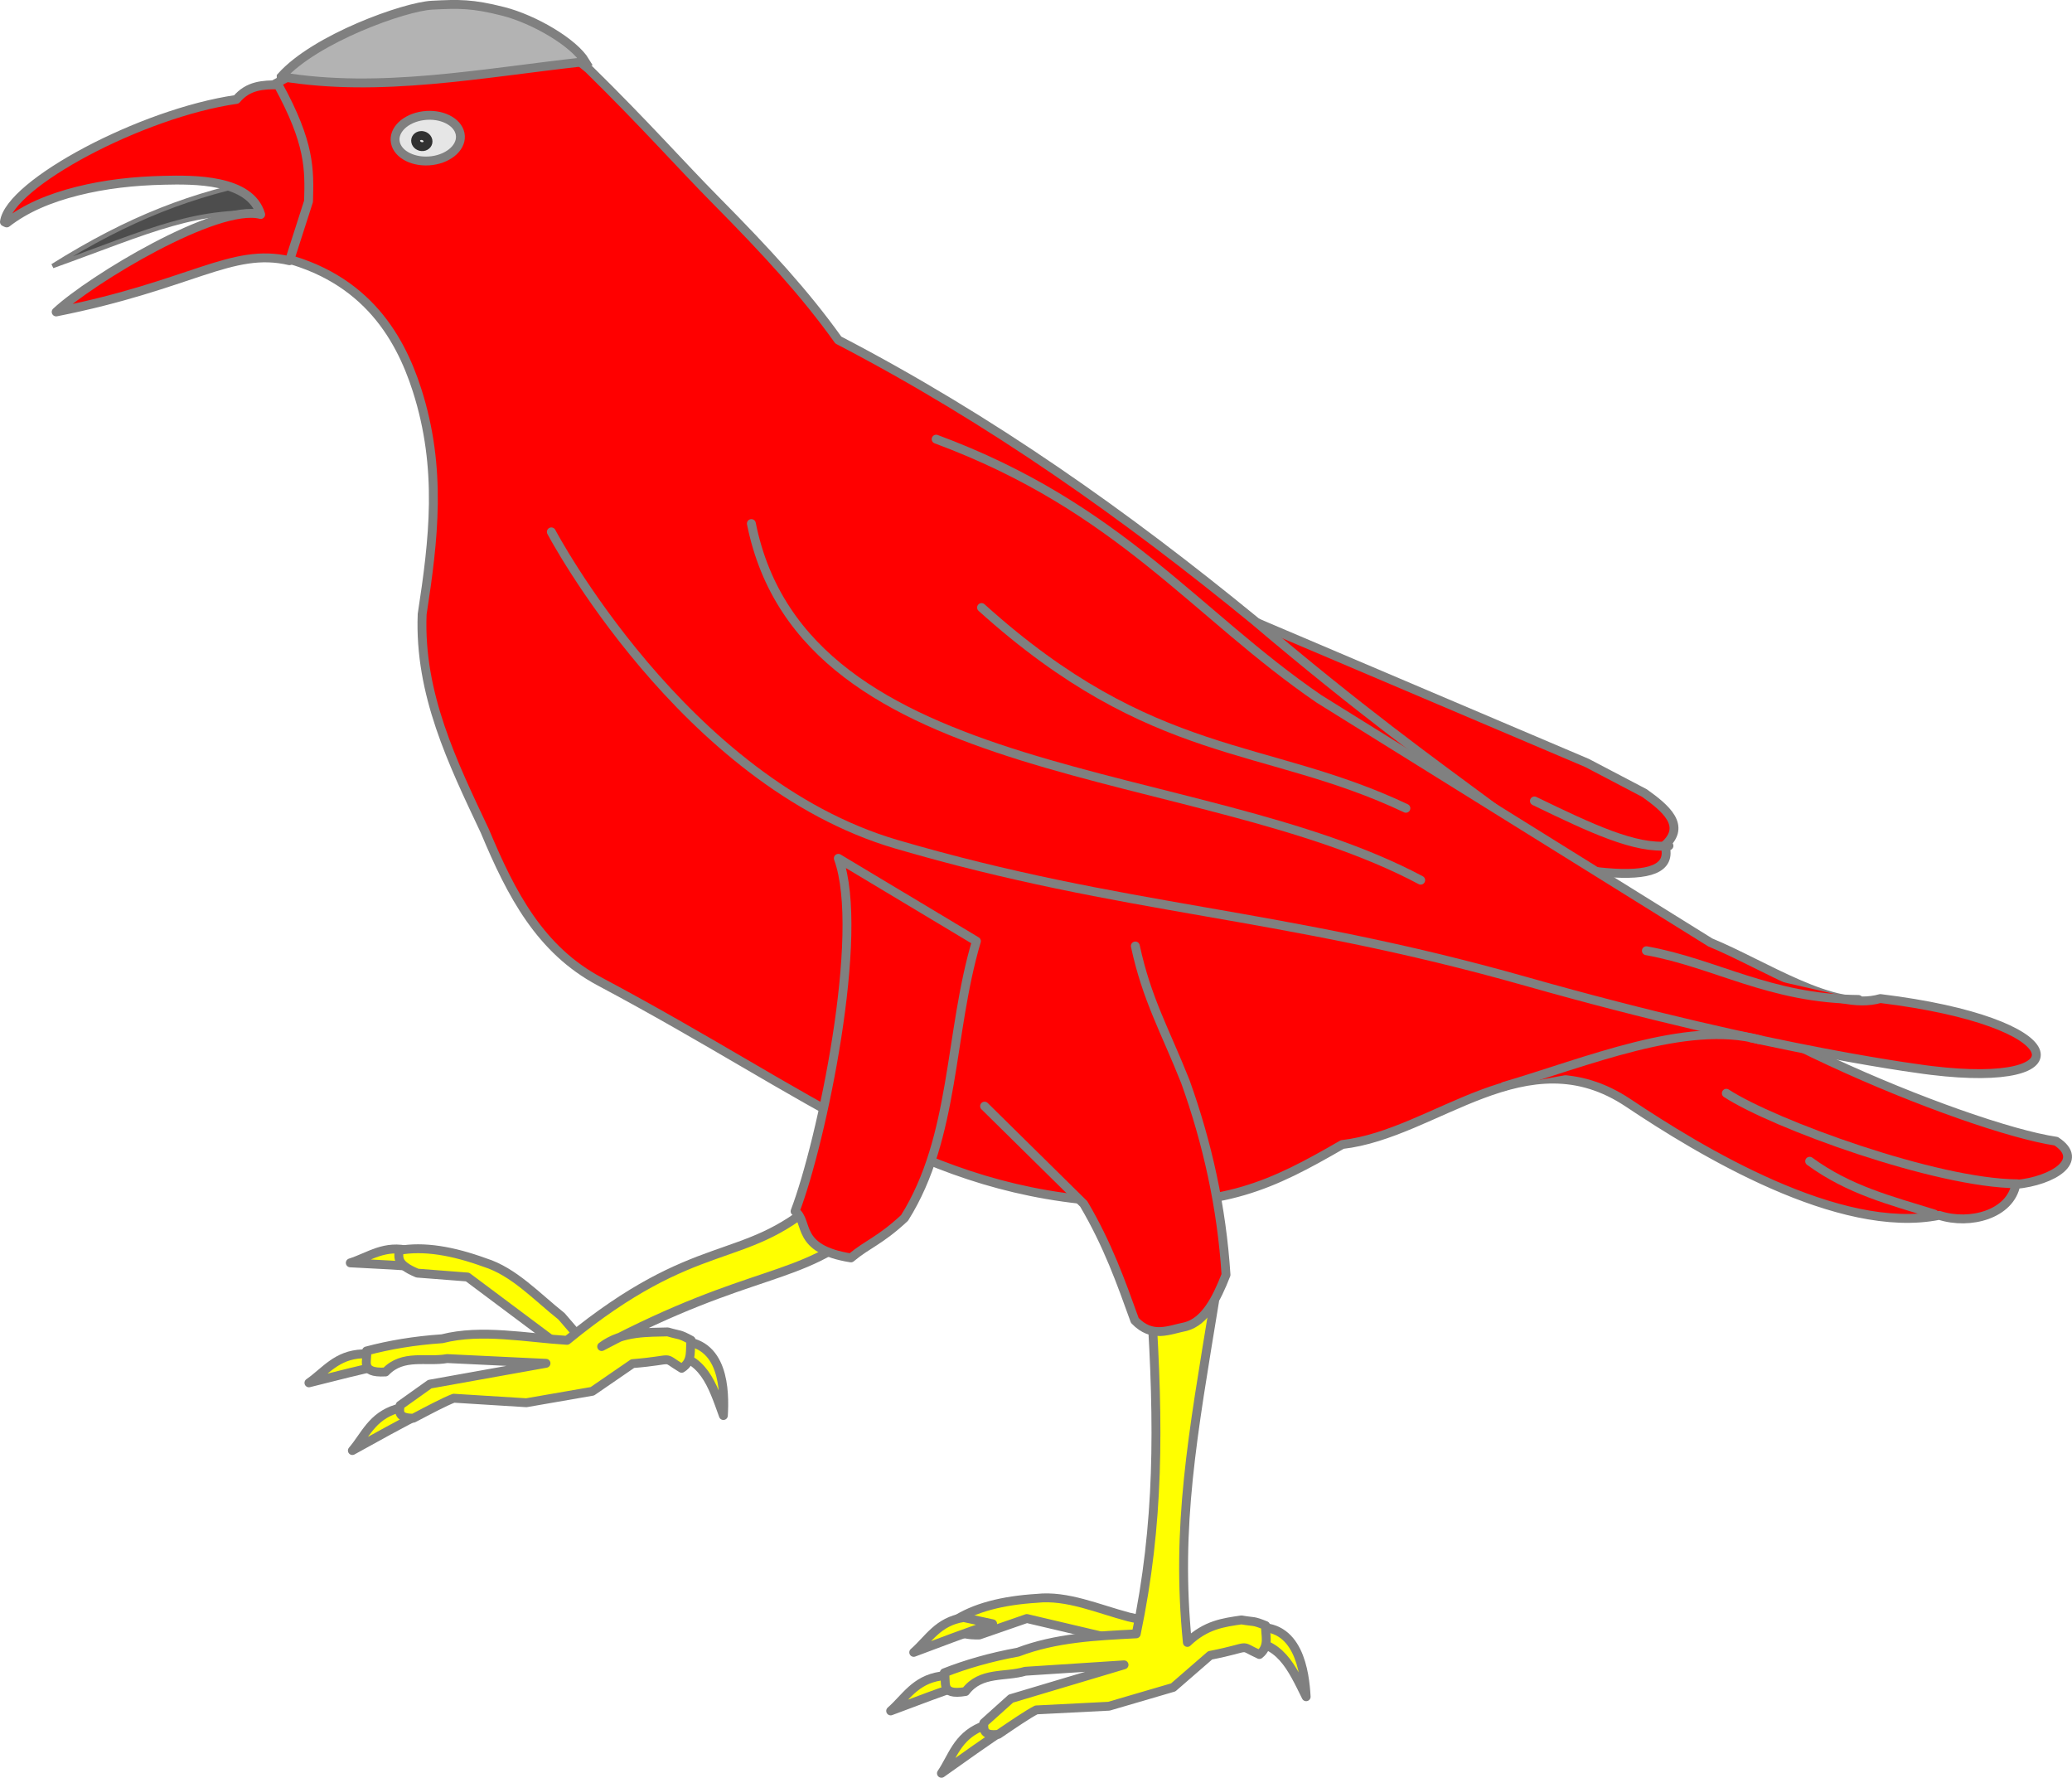 <?xml version="1.0" encoding="UTF-8" standalone="no"?>
<svg
   xmlns:dc="http://purl.org/dc/elements/1.1/"
   xmlns:cc="http://creativecommons.org/ns#"
   xmlns:rdf="http://www.w3.org/1999/02/22-rdf-syntax-ns#"
   xmlns:svg="http://www.w3.org/2000/svg"
   xmlns="http://www.w3.org/2000/svg"
   version="1.1"
   id="svg2"
   viewBox="0 0 466.399 400.19"
   height="400.19"
   width="466.399">
  <g
     transform="translate(233.2,200.593)"
     id="layer3">
    <g
       transform="translate(809.032,-119.552)"
       id="body">
      <path
         style="color:#000000;display:inline;overflow:visible;visibility:visible;fill:#4d4d4d;stroke:#808080;stroke-width:1;stroke-linecap:butt;stroke-linejoin:miter;stroke-miterlimit:1;stroke-dasharray:none;stroke-dashoffset:0;stroke-opacity:1;marker:none;enable-background:accumulate"
         d="m -981.655,-40.707 c -17.106,3.24 -31.419,8.689 -48.737,19.545 22.251,-7.968 32.34,-13.29 50.45,-11.789 -0.436,-2.938 -1.277,-4.818 -1.713,-7.756 z"
         id="path5553" />
      <path
         d="m -845.795,21.785 88.626,38.221 72.15,30.658 12.94,6.785 c 4.76,3.39 9.482,7.344 4.604,11.739 6.39,21.525 -96.549,-17.868 -144.823,-26.803 z"
         style="fill:#ff0000;fill-rule:evenodd;stroke:#808080;stroke-width:2;stroke-linecap:round;stroke-linejoin:round;stroke-miterlimit:4;stroke-dasharray:none;stroke-opacity:1"
         id="path3641" />
      <path
         d="m -977.409,-63.723 c 27.453,-19.861 49.211,-17.341 67.661,-1.821 12.866,12.635 20.625,21.483 28.63,29.578 11.479,11.609 20.104,20.985 27.591,31.46 34.421,17.896 64.898,39.587 93.547,63.037 47.924,40.684 64.241,46.13 85.317,69.84 11.478,18.222 74.937,44.431 95.268,47.442 6.613,4.32 -0.703,8.922 -9.071,9.727 -1.26,6.673 -10.231,9.2 -17.25,6.956 -22.513,4.565 -54.003,-14.605 -69.985,-25.297 -23.012,-15.396 -43.296,6.947 -64.392,9.352 -16.007,9.255 -26.374,14.243 -51.033,12.977 -43.589,-2.237 -67.089,-23.553 -116.098,-49.653 -13.378,-7.125 -19.885,-19.54 -25.859,-33.846 -7.29,-15.449 -14.836,-30.887 -14.123,-48.834 2.577,-16.762 4.522,-32.741 -1.158,-50.458 -3.951,-12.324 -12.173,-26.577 -33.682,-30.56 l -4.892,-34.793 z"
         style="fill:#ff0000;fill-rule:evenodd;stroke:#808080;stroke-width:2;stroke-linecap:round;stroke-linejoin:round;stroke-miterlimit:4;stroke-dasharray:none;stroke-opacity:1"
         id="path3643" />
      <path
         d="m -831.51,17.799 c 41.52,15.38 58.305,39.364 86.201,58.469 l 88.06,54.807 c 12.312,5.072 27.793,15.67 38.271,12.624 43.257,5.277 45.896,20.343 11.545,16.189 0,0 -34.978,-4.076 -91.232,-20.03 -55.922,-15.86 -90.087,-15.746 -141.796,-30.889 -48.015,-14.061 -77.667,-70.302 -77.667,-70.302"
         style="fill:#ff0000;fill-rule:evenodd;stroke:#808080;stroke-width:2;stroke-linecap:round;stroke-linejoin:round;stroke-miterlimit:4;stroke-dasharray:none;stroke-opacity:1"
         id="path3645" />
      <g
         id="beaked">
        <path
           id="path3647"
           d="m -972.781,-35.733 c 0.205,-7.26 0.359,-13.033 -6.841,-26.206 -1.697,-0.035 -3.375,0.011 -4.969,0.432 -1.594,0.421 -3.094,1.255 -4.425,2.842 -21.437,3.086 -51.11,18.98 -52.216,27.571 0.27,0.08 0.244,0.155 0.516,0.229 2.098,-1.627 4.483,-3.025 7.112,-4.198 2.703,-1.206 5.69,-2.184 8.774,-2.961 3.084,-0.777 6.281,-1.357 9.564,-1.757 3.283,-0.4 6.622,-0.61 9.921,-0.686 6.598,-0.152 19.453,-0.335 21.794,7.7 -9.811,-2.535 -38.185,14.626 -46.037,21.931 30.559,-6.06 39.451,-14.572 52.515,-11.529 z"
           style="fill:#ff0000;fill-rule:evenodd;stroke:#808080;stroke-width:2;stroke-linecap:round;stroke-linejoin:round;stroke-miterlimit:4;stroke-dasharray:none;stroke-opacity:1" />
      </g>
      <path
         d="m -938.661,-50.926 c 0.553,2.788 -2.263,5.49 -6.286,6.03 -4.023,0.54 -7.736,-1.284 -8.289,-4.072 -0.553,-2.788 2.263,-5.49 6.286,-6.03 4.023,-0.54 7.736,1.284 8.289,4.072 z"
         style="fill:#e6e6e6;fill-opacity:1;fill-rule:evenodd;stroke:#808080;stroke-width:2;stroke-linecap:round;stroke-linejoin:round;stroke-miterlimit:4;stroke-dasharray:none;stroke-dashoffset:0;stroke-opacity:1"
         id="path3649" />
      <g
         id="g6202"
         transform="matrix(1.173,0,0,1.173,131.069,-37.278)">
        <g
           id="legged">
          <g
             id="g6171"
             transform="rotate(15.798,-789.488,172.542)"
             style="fill:#ffff00;stroke:#808080">
            <path
               id="path3629"
               style="display:inline;fill:#ffff00;fill-rule:evenodd;stroke:#808080;stroke-width:1.705;stroke-linecap:round;stroke-linejoin:round;stroke-miterlimit:4;stroke-dasharray:none;stroke-opacity:1"
               d="m -756.559,267.569 c -6.085,0.104 -12.495,-0.836 -17.927,1.359 -6.144,2.158 -11.086,4.946 -14.232,8.676 0.965,0.941 1.096,2.43 5.52,1.101 l 7.921,-5.53 21.116,-0.943 5,-5.089 z" />
            <g
               id="g6164"
               style="fill:#ffff00;stroke:#808080">
              <path
                 d="m -786.994,276.296 c -4.564,2.073 -5.323,5.851 -7.399,9.039 4.25,-3.109 8.282,-6.169 13.073,-9.4 z"
                 style="fill:#ffff00;fill-rule:evenodd;stroke:#808080;stroke-width:1.705;stroke-linecap:round;stroke-linejoin:round;stroke-miterlimit:4;stroke-dasharray:none;stroke-opacity:1"
                 id="path3627" />
              <path
                 d="m -733.025,263.066 c 8.153,-3.449 11.922,5.597 13.412,9.957 -4.107,-4.536 -7.929,-9.282 -14.589,-6.815 z"
                 style="fill:#ffff00;fill-rule:evenodd;stroke:#808080;stroke-width:1.705;stroke-linecap:round;stroke-linejoin:round;stroke-miterlimit:4;stroke-dasharray:none;stroke-opacity:1"
                 id="path3631" />
              <path
                 d="m -778.111,295.585 c -3.884,3.169 -3.654,7.015 -4.848,10.628 3.316,-4.09 6.434,-8.077 10.243,-12.424 z"
                 style="fill:#ffff00;fill-rule:evenodd;stroke:#808080;stroke-width:1.705;stroke-linecap:round;stroke-linejoin:round;stroke-miterlimit:4;stroke-dasharray:none;stroke-opacity:1"
                 id="path3633" />
              <path
                 d="m -788.194,288.31 c -4.564,2.073 -5.323,5.851 -7.399,9.039 4.25,-3.109 8.282,-6.169 13.073,-9.4 z"
                 style="fill:#ffff00;fill-rule:evenodd;stroke:#808080;stroke-width:1.705;stroke-linecap:round;stroke-linejoin:round;stroke-miterlimit:4;stroke-dasharray:none;stroke-opacity:1"
                 id="path3635" />
              <path
                 d="m -768.809,208.418 c 7.897,22.328 13.02,40.303 14.536,61.868 -7.308,2.485 -14.643,4.917 -20.868,9.549 -4.864,2.388 -8.98,4.96 -12.543,7.669 0.997,1.414 0.228,4.578 4.905,2.346 1.776,-4.531 6.564,-4.684 9.964,-6.856 l 17.907,-6.348 -19.13,12.15 -3.731,5.908 c 0.321,1.185 0.52,2.486 3.293,1.328 2.188,-2.608 4.407,-5.264 5.716,-6.479 l 13.223,-4.476 10.89,-6.835 5.137,-7.838 c 7.776,-3.949 4.37,-3.457 9.053,-2.736 1.539,-2.113 -0.022,-3.986 -0.361,-5.675 -2.745,-0.293 -2.142,-0.042 -4.76,0.226 -3.142,1.414 -6.307,2.728 -8.808,6.983 -8.204,-20.844 -9.829,-38.411 -12.79,-64.335 z"
                 style="fill:#ffff00;fill-rule:evenodd;stroke:#808080;stroke-width:1.705;stroke-linecap:round;stroke-linejoin:round;stroke-miterlimit:4;stroke-dasharray:none;stroke-opacity:1"
                 id="path3637" />
            </g>
          </g>
          <g
             id="g5532"
             style="fill:#ffff00;stroke:#808080;stroke-width:0.949;stroke-miterlimit:4;stroke-dasharray:none"
             transform="matrix(1.753,-0.396,0.396,1.753,588.511,-780.945)">
            <g
               id="g5541"
               transform="rotate(22.262,-898.445,356.568)"
               style="fill:#ffff00;stroke:#808080;stroke-width:0.949;stroke-miterlimit:4;stroke-dasharray:none">
              <g
                 id="g5528"
                 transform="rotate(17.085,-890.826,367.734)"
                 style="fill:#ffff00;stroke:#808080;stroke-width:0.949;stroke-miterlimit:4;stroke-dasharray:none">
                <path
                   id="path3615"
                   style="fill:#ffff00;fill-rule:evenodd;stroke:#808080;stroke-width:0.949;stroke-linecap:round;stroke-linejoin:round;stroke-miterlimit:4;stroke-dasharray:none;stroke-opacity:1"
                   d="m -938.658,379.719 c -2.731,0.566 -3.606,2.523 -5.124,3.999 2.688,-1.166 5.251,-2.333 8.248,-3.499 z" />
                <path
                   id="path3617"
                   style="display:inline;fill:#ffff00;fill-rule:evenodd;stroke:#808080;stroke-width:0.949;stroke-linecap:round;stroke-linejoin:round;stroke-miterlimit:4;stroke-dasharray:none;stroke-opacity:1"
                   d="m -921.069,378.713 c -3.315,-0.69 -6.679,-1.985 -9.897,-1.46 -3.599,0.418 -6.624,1.325 -8.788,2.964 0.409,0.629 0.297,1.453 2.861,1.274 l 4.977,-2.03 11.576,2.077 2.967,-1.284 z" />
              </g>
              <path
                 d="m -910.213,369.882 c 4.848,-0.873 5.784,4.499 6.059,7.048 -1.673,-2.965 -3.165,-6.01 -7.083,-5.487 z"
                 style="fill:#ffff00;fill-rule:evenodd;stroke:#808080;stroke-width:0.949;stroke-linecap:round;stroke-linejoin:round;stroke-miterlimit:4;stroke-dasharray:none;stroke-opacity:1"
                 id="path3619" />
              <path
                 d="m -938.67,382.004 c -2.496,1.244 -2.843,3.36 -3.934,5.174 2.301,-1.813 4.482,-3.595 7.083,-5.487 z"
                 style="fill:#ffff00;fill-rule:evenodd;stroke:#808080;stroke-width:0.949;stroke-linecap:round;stroke-linejoin:round;stroke-miterlimit:4;stroke-dasharray:none;stroke-opacity:1"
                 id="path3621" />
              <path
                 d="m -943.251,376.82 c -2.731,0.566 -3.606,2.523 -5.124,3.999 2.688,-1.166 5.251,-2.333 8.248,-3.499 z"
                 style="fill:#ffff00;fill-rule:evenodd;stroke:#808080;stroke-width:0.949;stroke-linecap:round;stroke-linejoin:round;stroke-miterlimit:4;stroke-dasharray:none;stroke-opacity:1"
                 id="path3623" />
              <path
                 d="m -898.025,352.654 c -6.72,8.3 -12.068,5.562 -23.925,19.125 -4.271,0.453 -9.231,0.29 -13.178,2.041 -2.933,0.7 -5.482,1.591 -7.748,2.624 0.368,0.89 -0.438,2.513 2.374,1.875 1.52,-2.241 4.137,-1.738 6.249,-2.499 l 10.498,-1.25 -11.872,4.249 -2.749,2.749 c 0.029,0.682 -0.023,1.413 1.625,1.125 1.507,-1.147 3.038,-2.317 3.897,-2.816 l 7.726,-0.808 6.748,-2.374 3.749,-3.624 c 4.705,-1.19 2.796,-1.341 5.249,-0.375 1.094,-0.958 0.477,-2.166 0.5,-3.124 -1.454,-0.496 -1.158,-0.286 -2.611,-0.461 -1.879,0.382 -4.818,0.708 -6.697,2.71 14.486,-11.068 19.839,-10.263 25.678,-17.466 z"
                 style="fill:#ffff00;fill-rule:evenodd;stroke:#808080;stroke-width:0.949;stroke-linecap:round;stroke-linejoin:round;stroke-miterlimit:4;stroke-dasharray:none;stroke-opacity:1"
                 id="path3625" />
            </g>
          </g>
        </g>
        <path
           id="path3639"
           style="fill:#ff0000;fill-rule:evenodd;stroke:#808080;stroke-width:1.705;stroke-linecap:round;stroke-linejoin:round;stroke-miterlimit:4;stroke-dasharray:none;stroke-opacity:1"
           d="m -839.384,127.382 c 5.267,14.369 -3.226,54.464 -8.298,67.723 2.749,1.948 -0.102,7.223 10.712,8.946 3.303,-2.753 5.531,-3.246 10.293,-7.67 9.781,-15.554 8.526,-35.392 13.793,-53.105 z" />
        <path
           id="path3653"
           style="fill:#ff0000;fill-rule:evenodd;stroke:#808080;stroke-width:1.705;stroke-linecap:round;stroke-linejoin:round;stroke-miterlimit:4;stroke-dasharray:none;stroke-opacity:1"
           d="m -811.319,174.928 19.031,18.765 c 4.633,7.852 7.18,15.092 9.798,22.352 3.335,3.498 6.545,1.813 9.78,1.183 3.671,-1.009 5.853,-5.145 7.721,-9.938 -0.826,-12.918 -3.554,-25.242 -7.809,-37.089 -3.892,-9.791 -7.4,-15.804 -9.592,-26.001" />
      </g>
      <path
         d="m -945.91,-49.435 c 0.141,0.688 -0.359,1.311 -1.117,1.391 -0.757,0.08 -1.487,-0.413 -1.628,-1.101 -0.141,-0.688 0.359,-1.311 1.117,-1.391 0.757,-0.08 1.487,0.413 1.628,1.101 z"
         style="fill:none;stroke:#313131;stroke-width:2;stroke-linecap:round;stroke-linejoin:round;stroke-miterlimit:4;stroke-dasharray:none;stroke-dashoffset:0;stroke-opacity:1"
         id="path3655" />
      <path
         d="m -646.175,152.974 c -16.455,-4.451 -38.978,5.041 -57.483,10.477"
         style="fill:#ff0000;fill-rule:evenodd;stroke:#808080;stroke-width:2;stroke-linecap:round;stroke-linejoin:round;stroke-miterlimit:4;stroke-dasharray:none;stroke-opacity:1"
         id="path3657" />
      <path
         d="m -873.101,36.796 c 11.892,59.345 100.44,53.509 150.66,80.263"
         style="fill:#ff0000;fill-rule:evenodd;stroke:#808080;stroke-width:2;stroke-linecap:round;stroke-linejoin:round;stroke-miterlimit:4;stroke-dasharray:none;stroke-opacity:1"
         id="path3659" />
      <path
         d="m -666.553,109.319 c -7.539,0.797 -17.402,-3.853 -30.283,-10.092"
         style="fill:#ff0000;fill-rule:evenodd;stroke:#808080;stroke-width:2;stroke-linecap:round;stroke-linejoin:round;stroke-miterlimit:4;stroke-dasharray:none;stroke-opacity:1"
         id="path3661" />
      <path
         d="m -623.899,143.905 c -19.98,-0.146 -32.075,-8.153 -47.74,-10.968"
         style="fill:#ff0000;fill-rule:evenodd;stroke:#808080;stroke-width:2;stroke-linecap:round;stroke-linejoin:round;stroke-miterlimit:4;stroke-dasharray:none;stroke-opacity:1"
         id="path3663" />
      <path
         d="m -821.289,55.701 c 38.692,34.884 63.679,30.118 95.519,45.177"
         style="fill:#ff0000;fill-rule:evenodd;stroke:#808080;stroke-width:2;stroke-linecap:round;stroke-linejoin:round;stroke-miterlimit:4;stroke-dasharray:none;stroke-opacity:1"
         id="path3665" />
      <path
         d="m -588.152,185.39 c -18.233,-0.101 -54.817,-13.421 -65.494,-20.374"
         style="fill:#ff0000;fill-rule:evenodd;stroke:#808080;stroke-width:2;stroke-linecap:round;stroke-linejoin:round;stroke-miterlimit:4;stroke-dasharray:none;stroke-opacity:1"
         id="path3667" />
      <path
         d="m -634.886,180.316 c 8.925,6.528 18.301,8.85 28.085,11.891"
         style="fill:#ff0000;fill-rule:evenodd;stroke:#808080;stroke-width:2;stroke-linecap:round;stroke-linejoin:round;stroke-miterlimit:4;stroke-dasharray:none;stroke-opacity:1"
         id="path3669" />
      <path
         style="color:#000000;display:inline;overflow:visible;visibility:visible;fill:#b3b3b3;stroke:#808080;stroke-width:2;stroke-linecap:butt;stroke-linejoin:miter;stroke-miterlimit:4;stroke-dasharray:none;stroke-dashoffset:0;stroke-opacity:1;marker:none;enable-background:accumulate"
         d="m -978.936,-63.782 c 7.701,-8.627 27.86,-15.781 33.938,-16.091 6.078,-0.31 9.048,-0.381 16.026,1.39 6.978,1.77 15.933,7.028 18.494,11.307 -23.511,2.589 -46.207,7.098 -68.458,3.395 z"
         id="path6063" />
    </g>
  </g>
</svg>
